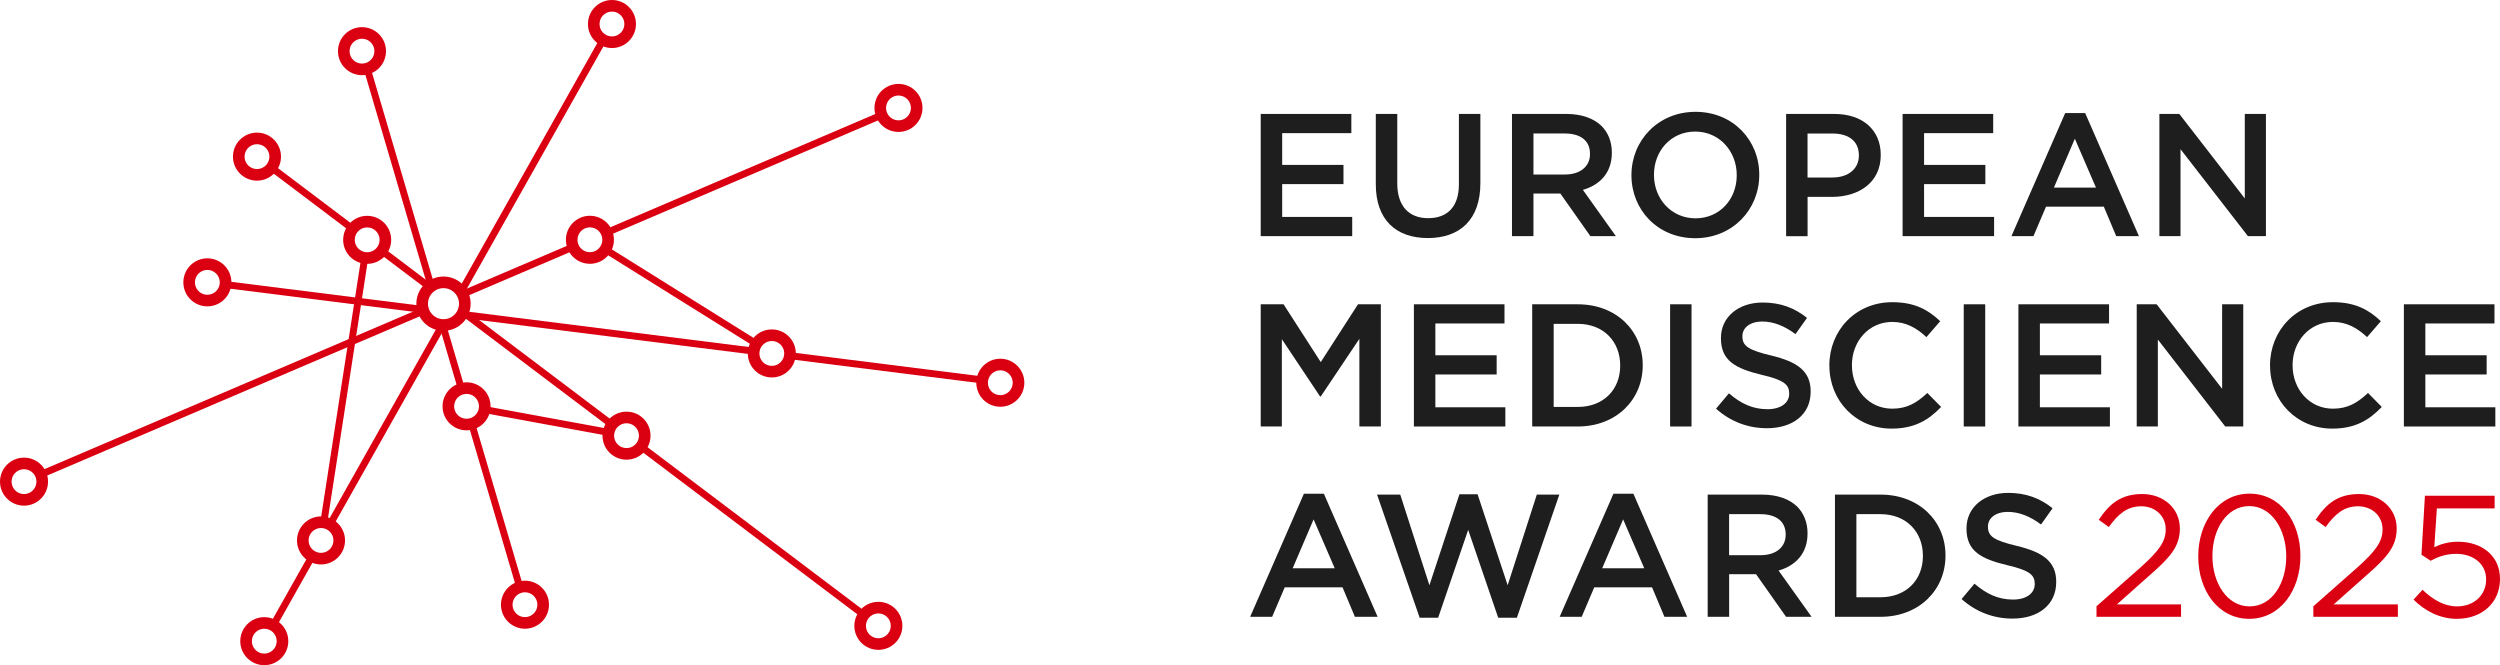 <?xml version="1.0" encoding="UTF-8"?>
<svg xmlns="http://www.w3.org/2000/svg" id="Layer_2" width="520.46" height="138.48" viewBox="0 0 520.46 138.48">
  <defs>
    <style>
      .cls-1 {
        stroke-width: 1.45px;
      }

      .cls-1, .cls-2 {
        fill: none;
        stroke: #db0011;
        stroke-miterlimit: 10;
      }

      .cls-3 {
        fill: #1e1e1e;
      }

      .cls-2 {
        stroke-width: 2.42px;
      }

      .cls-4 {
        fill: #db0011;
      }
    </style>
  </defs>
  <g id="Layer_2-2" data-name="Layer_2">
    <g>
      <line class="cls-1" x1="75.93" y1="53.69" x2="67.41" y2="108.76"></line>
      <line class="cls-1" x1="126.03" y1="51.93" x2="157.47" y2="71.57"></line>
      <line class="cls-1" x1="100.86" y1="85.27" x2="126.7" y2="90.02"></line>
      <line class="cls-1" x1="125.55" y1="8.31" x2="96" y2="60.75"></line>
      <line class="cls-1" x1="88.16" y1="64.73" x2="8.49" y2="98.78"></line>
      <line class="cls-1" x1="76.44" y1="14.29" x2="89.77" y2="59.59"></line>
      <line class="cls-1" x1="88.06" y1="64.43" x2="46.94" y2="59.25"></line>
      <g>
        <line class="cls-1" x1="127.41" y1="88.42" x2="96.39" y2="65"></line>
        <line class="cls-1" x1="179.83" y1="128" x2="133.46" y2="92.99"></line>
      </g>
      <g>
        <line class="cls-1" x1="89.5" y1="59.79" x2="79.47" y2="52.22"></line>
        <line class="cls-1" x1="73.42" y1="47.65" x2="56.53" y2="34.9"></line>
      </g>
      <g>
        <line class="cls-1" x1="92.14" y1="67.61" x2="96.06" y2="80.95"></line>
        <line class="cls-1" x1="98.2" y1="88.23" x2="108.22" y2="122.25"></line>
      </g>
      <g>
        <line class="cls-1" x1="92.11" y1="67.65" x2="68.69" y2="109.21"></line>
        <line class="cls-1" x1="64.97" y1="115.81" x2="56.88" y2="130.17"></line>
      </g>
      <g>
        <line class="cls-1" x1="119.32" y1="51.41" x2="96.3" y2="61.25"></line>
        <line class="cls-1" x1="183.56" y1="23.95" x2="126.29" y2="48.43"></line>
      </g>
      <g>
        <line class="cls-1" x1="156.92" y1="73.1" x2="96.16" y2="65.45"></line>
        <line class="cls-1" x1="204.5" y1="79.1" x2="164.45" y2="74.05"></line>
      </g>
      <circle class="cls-2" cx="97.13" cy="84.59" r="3.79"></circle>
      <circle class="cls-2" cx="160.68" cy="73.58" r="3.79"></circle>
      <circle class="cls-2" cx="53.5" cy="32.61" r="3.79"></circle>
      <circle class="cls-2" cx="43.17" cy="58.78" r="3.79"></circle>
      <circle class="cls-2" cx="5" cy="100.27" r="3.79"></circle>
      <circle class="cls-2" cx="55.02" cy="133.48" r="3.79"></circle>
      <circle class="cls-2" cx="109.29" cy="125.89" r="3.79"></circle>
      <circle class="cls-2" cx="182.86" cy="130.29" r="3.79"></circle>
      <circle class="cls-2" cx="208.25" cy="79.68" r="3.79"></circle>
      <circle class="cls-2" cx="187.05" cy="22.47" r="3.79"></circle>
      <circle class="cls-2" cx="127.4" cy="5" r="3.79"></circle>
      <circle class="cls-2" cx="75.36" cy="10.65" r="3.79"></circle>
      <circle class="cls-2" cx="130.43" cy="90.7" r="3.79"></circle>
      <circle class="cls-2" cx="122.81" cy="49.92" r="3.79"></circle>
      <circle class="cls-2" cx="66.83" cy="112.51" r="3.79"></circle>
      <circle class="cls-2" cx="76.44" cy="49.93" r="3.79"></circle>
      <circle class="cls-2" cx="92.33" cy="63.22" r="4.44"></circle>
    </g>
    <g>
      <g>
        <polygon class="cls-3" points="262.46 23.72 281.33 23.72 281.33 27.72 266.93 27.72 266.93 34.33 279.69 34.33 279.69 38.33 266.93 38.33 266.93 45.16 281.51 45.16 281.51 49.16 262.46 49.16 262.46 23.72"></polygon>
        <path class="cls-3" d="M286.42,38.37v-14.65h4.47v14.47c0,4.73,2.44,7.23,6.43,7.23s6.4-2.36,6.4-7.05v-14.65h4.47v14.43c0,7.6-4.29,11.41-10.94,11.41s-10.83-3.82-10.83-11.19Z"></path>
        <path class="cls-3" d="M314.77,23.72h11.34c3.2,0,5.71.94,7.34,2.54,1.35,1.38,2.11,3.27,2.11,5.49v.07c0,4.18-2.51,6.69-6.03,7.71l6.87,9.63h-5.31l-6.25-8.87h-5.6v8.87h-4.47v-25.44ZM325.78,36.33c3.2,0,5.23-1.67,5.23-4.25v-.07c0-2.73-1.96-4.22-5.27-4.22h-6.5v8.54h6.54Z"></path>
        <path class="cls-3" d="M339.64,36.51v-.07c0-7.16,5.52-13.16,13.34-13.16s13.27,5.92,13.27,13.08v.07c0,7.16-5.52,13.16-13.34,13.16s-13.27-5.92-13.27-13.09ZM361.56,36.51v-.07c0-4.94-3.6-9.05-8.65-9.05s-8.58,4.03-8.58,8.98v.07c0,4.94,3.6,9.01,8.65,9.01s8.58-4,8.58-8.94Z"></path>
        <path class="cls-3" d="M371.84,23.72h10.03c5.96,0,9.67,3.38,9.67,8.51v.07c0,5.71-4.58,8.69-10.18,8.69h-5.05v8.18h-4.47v-25.44ZM381.5,36.95c3.38,0,5.49-1.89,5.49-4.54v-.07c0-2.98-2.14-4.54-5.49-4.54h-5.2v9.16h5.2Z"></path>
        <polygon class="cls-3" points="396.09 23.72 414.95 23.72 414.95 27.72 400.56 27.72 400.56 34.33 413.32 34.33 413.32 38.33 400.56 38.33 400.56 45.16 415.14 45.16 415.14 49.16 396.09 49.16 396.09 23.72"></polygon>
        <path class="cls-3" d="M429.96,23.54h4.14l11.19,25.62h-4.73l-2.58-6.14h-12.03l-2.62,6.14h-4.58l11.19-25.62ZM436.35,39.06l-4.4-10.18-4.36,10.18h8.76Z"></path>
        <polygon class="cls-3" points="449.55 23.72 453.7 23.72 467.33 41.31 467.33 23.72 471.73 23.72 471.73 49.16 467.98 49.16 453.95 31.06 453.95 49.16 449.55 49.16 449.55 23.72"></polygon>
      </g>
      <g>
        <polygon class="cls-3" points="262.46 63.35 267.22 63.35 274.96 75.38 282.71 63.35 287.47 63.35 287.47 88.79 283 88.79 283 70.54 274.96 82.54 274.82 82.54 266.86 70.61 266.86 88.79 262.46 88.79 262.46 63.35"></polygon>
        <polygon class="cls-3" points="294.35 63.35 313.21 63.35 313.21 67.34 298.82 67.34 298.82 73.96 311.58 73.96 311.58 77.96 298.82 77.96 298.82 84.79 313.39 84.79 313.39 88.79 294.35 88.79 294.35 63.35"></polygon>
        <path class="cls-3" d="M318.98,63.35h9.49c8,0,13.52,5.49,13.52,12.65v.07c0,7.16-5.52,12.72-13.52,12.72h-9.49v-25.44ZM323.45,67.42v17.3h5.02c5.34,0,8.83-3.6,8.83-8.58v-.07c0-4.98-3.49-8.65-8.83-8.65h-5.02Z"></path>
        <polygon class="cls-3" points="347.69 63.35 352.15 63.35 352.15 76.07 352.15 88.79 347.69 88.79 347.69 76.07 347.69 63.35"></polygon>
        <path class="cls-3" d="M357.25,85.08l2.69-3.2c2.43,2.11,4.91,3.31,8.03,3.31,2.76,0,4.51-1.31,4.51-3.2v-.07c0-1.82-1.02-2.8-5.74-3.89-5.41-1.31-8.47-2.91-8.47-7.6v-.07c0-4.36,3.63-7.38,8.69-7.38,3.71,0,6.65,1.13,9.23,3.2l-2.4,3.38c-2.29-1.71-4.58-2.62-6.91-2.62-2.62,0-4.14,1.34-4.14,3.02v.07c0,1.96,1.16,2.84,6.07,4,5.38,1.31,8.14,3.24,8.14,7.45v.07c0,4.76-3.75,7.6-9.09,7.6-3.89,0-7.56-1.34-10.61-4.07Z"></path>
        <path class="cls-3" d="M380.84,76.14v-.07c0-7.23,5.42-13.16,13.12-13.16,4.69,0,7.52,1.64,9.96,3.96l-2.87,3.31c-2.04-1.89-4.22-3.16-7.12-3.16-4.83,0-8.39,4-8.39,8.98v.07c0,4.98,3.52,9.01,8.39,9.01,3.13,0,5.13-1.24,7.31-3.27l2.87,2.91c-2.65,2.76-5.56,4.51-10.32,4.51-7.41,0-12.94-5.78-12.94-13.09Z"></path>
        <polygon class="cls-3" points="408.82 63.35 413.29 63.35 413.29 76.07 413.29 88.79 408.82 88.79 408.82 76.07 408.82 63.35"></polygon>
        <polygon class="cls-3" points="420.2 63.35 439.07 63.35 439.07 67.34 424.67 67.34 424.67 73.96 437.43 73.96 437.43 77.96 424.67 77.96 424.67 84.79 439.25 84.79 439.25 88.79 420.2 88.79 420.2 63.35"></polygon>
        <polygon class="cls-3" points="444.83 63.35 448.98 63.35 462.61 80.94 462.61 63.35 467.01 63.35 467.01 88.79 463.26 88.79 449.23 70.69 449.23 88.79 444.83 88.79 444.83 63.35"></polygon>
        <path class="cls-3" d="M472.58,76.14v-.07c0-7.23,5.42-13.16,13.12-13.16,4.69,0,7.52,1.64,9.96,3.96l-2.87,3.31c-2.04-1.89-4.22-3.16-7.12-3.16-4.83,0-8.39,4-8.39,8.98v.07c0,4.98,3.52,9.01,8.39,9.01,3.13,0,5.13-1.24,7.31-3.27l2.87,2.91c-2.65,2.76-5.56,4.51-10.32,4.51-7.41,0-12.94-5.78-12.94-13.09Z"></path>
        <polygon class="cls-3" points="500.45 63.35 519.31 63.35 519.31 67.34 504.92 67.34 504.92 73.96 517.68 73.96 517.68 77.96 504.92 77.96 504.92 84.79 519.49 84.79 519.49 88.79 500.45 88.79 500.45 63.35"></polygon>
      </g>
      <g>
        <g>
          <path class="cls-3" d="M271.47,102.79h4.14l11.19,25.62h-4.73l-2.58-6.14h-12.03l-2.62,6.14h-4.58l11.19-25.62ZM277.87,118.31l-4.4-10.18-4.36,10.18h8.76Z"></path>
          <polygon class="cls-3" points="286.68 102.97 291.51 102.97 297.58 121.84 303.83 102.9 307.61 102.9 313.87 121.84 319.94 102.97 324.63 102.97 315.79 128.6 311.9 128.6 305.65 110.31 299.4 128.6 295.55 128.6 286.68 102.97"></polygon>
          <path class="cls-3" d="M335.91,102.79h4.14l11.19,25.62h-4.73l-2.58-6.14h-12.03l-2.62,6.14h-4.58l11.19-25.62ZM342.31,118.31l-4.4-10.18-4.36,10.18h8.76Z"></path>
          <path class="cls-3" d="M355.51,102.97h11.34c3.2,0,5.71.94,7.34,2.54,1.34,1.38,2.11,3.27,2.11,5.49v.07c0,4.18-2.51,6.69-6.03,7.71l6.87,9.63h-5.31l-6.25-8.87h-5.6v8.87h-4.47v-25.44ZM366.52,115.58c3.2,0,5.23-1.67,5.23-4.25v-.07c0-2.72-1.96-4.22-5.27-4.22h-6.51v8.54h6.54Z"></path>
          <path class="cls-3" d="M382.01,102.97h9.49c8,0,13.52,5.49,13.52,12.65v.07c0,7.16-5.52,12.72-13.52,12.72h-9.49v-25.44ZM386.47,107.04v17.3h5.02c5.34,0,8.83-3.6,8.83-8.58v-.07c0-4.98-3.49-8.65-8.83-8.65h-5.02Z"></path>
          <path class="cls-3" d="M408.37,124.71l2.69-3.2c2.44,2.11,4.91,3.31,8.03,3.31,2.76,0,4.51-1.31,4.51-3.2v-.07c0-1.82-1.02-2.8-5.74-3.89-5.42-1.31-8.47-2.91-8.47-7.6v-.07c0-4.36,3.63-7.38,8.69-7.38,3.71,0,6.65,1.13,9.23,3.2l-2.4,3.38c-2.29-1.71-4.58-2.62-6.91-2.62-2.62,0-4.14,1.34-4.14,3.02v.07c0,1.96,1.16,2.84,6.07,4,5.38,1.31,8.14,3.24,8.14,7.45v.07c0,4.76-3.74,7.6-9.09,7.6-3.89,0-7.56-1.34-10.61-4.07Z"></path>
        </g>
        <g>
          <path class="cls-4" d="M436.47,126.2l9.14-8.06c3.85-3.46,5.26-5.4,5.26-7.92,0-2.95-2.34-4.82-5.08-4.82-2.88,0-4.75,1.51-6.77,4.32l-2.09-1.51c2.27-3.38,4.64-5.36,9.07-5.36s7.81,3.02,7.81,7.13v.07c0,3.67-1.94,5.94-6.37,9.79l-6.73,5.98h13.35v2.59h-17.6v-2.2Z"></path>
          <path class="cls-4" d="M457.64,115.87v-.07c0-7.05,4.21-13.03,10.69-13.03s10.58,5.9,10.58,12.96v.07c0,7.06-4.18,13.03-10.65,13.03s-10.62-5.9-10.62-12.96ZM475.96,115.87v-.07c0-5.51-3.02-10.44-7.7-10.44s-7.67,4.82-7.67,10.37v.07c0,5.51,3.02,10.44,7.74,10.44s7.63-4.86,7.63-10.37Z"></path>
          <path class="cls-4" d="M481.62,126.2l9.14-8.06c3.85-3.46,5.25-5.4,5.25-7.92,0-2.95-2.34-4.82-5.08-4.82-2.88,0-4.75,1.51-6.77,4.32l-2.09-1.51c2.27-3.38,4.64-5.36,9.07-5.36s7.81,3.02,7.81,7.13v.07c0,3.67-1.94,5.94-6.37,9.79l-6.73,5.98h13.35v2.59h-17.6v-2.2Z"></path>
          <path class="cls-4" d="M502.46,124.83l1.87-2.05c2.2,2.12,4.61,3.46,7.16,3.46,3.6,0,6.08-2.38,6.08-5.58v-.07c0-3.13-2.59-5.29-6.26-5.29-2.12,0-3.82.65-5.29,1.44l-1.91-1.26.72-12.27h14.51v2.63h-12.02l-.54,8.06c1.48-.65,2.88-1.12,4.97-1.12,4.9,0,8.71,2.92,8.71,7.7v.07c0,4.93-3.74,8.28-9,8.28-3.6,0-6.73-1.73-9-4Z"></path>
        </g>
      </g>
    </g>
  </g>
</svg>
